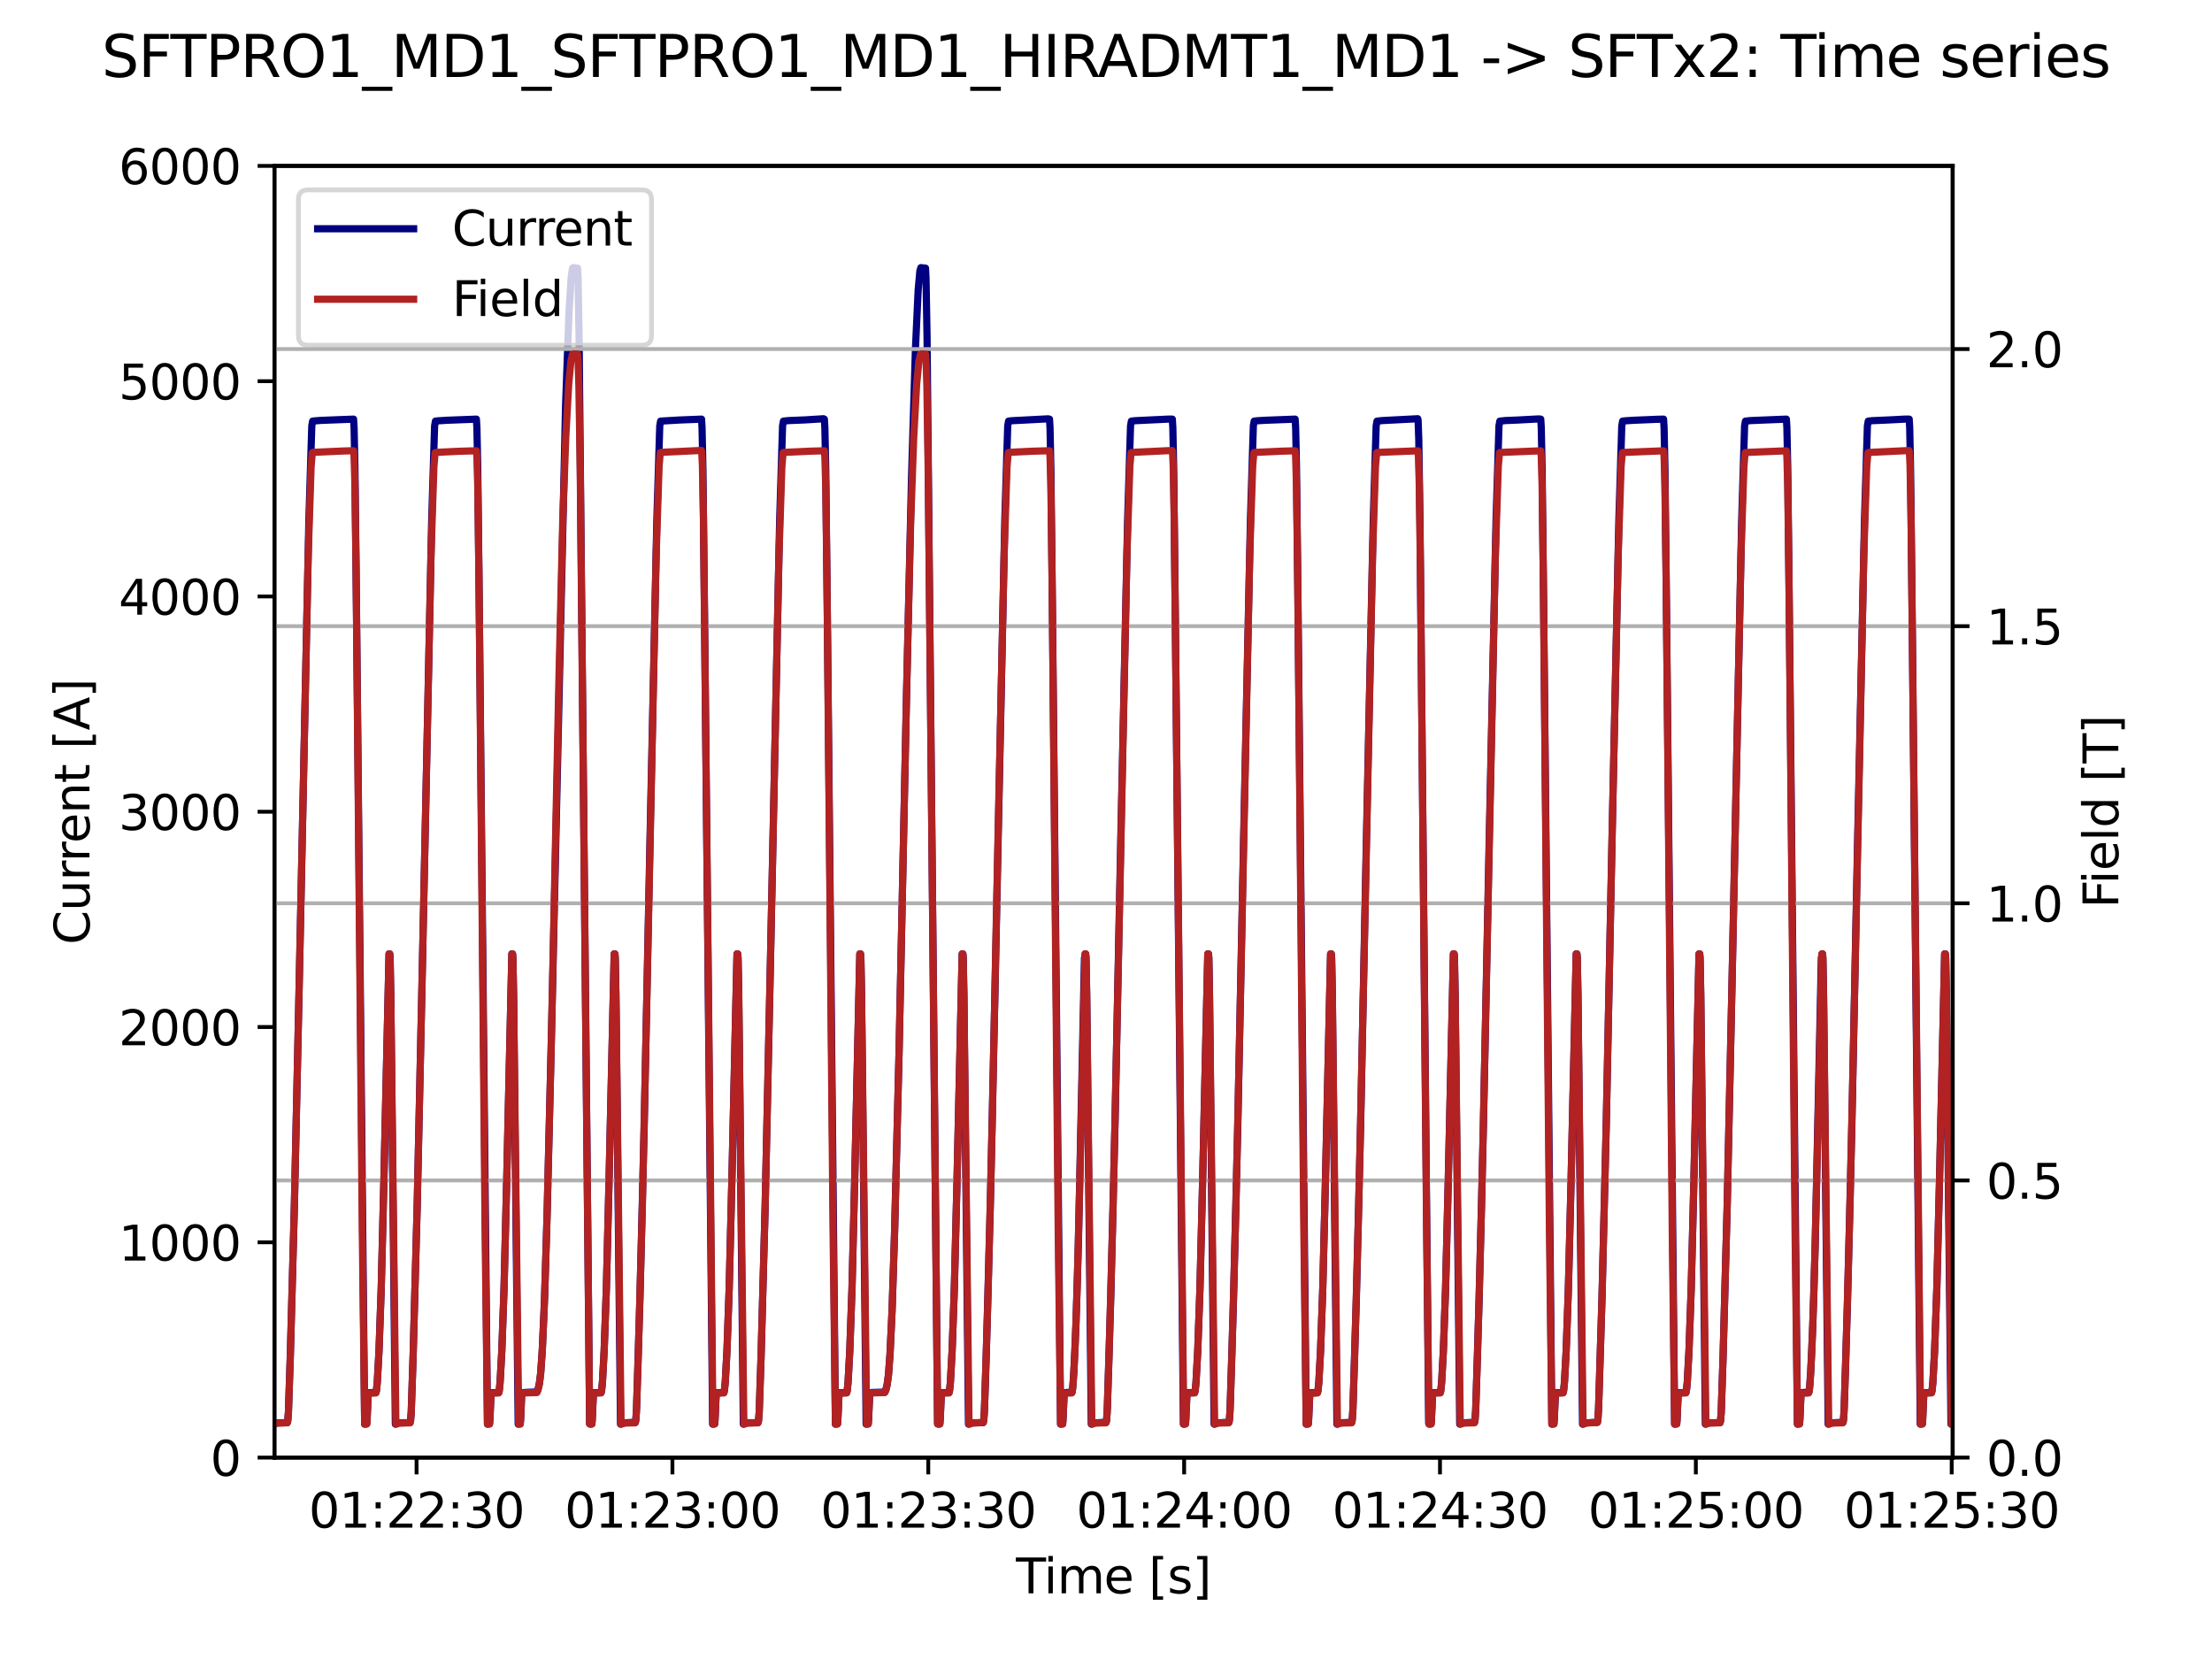 <?xml version="1.0" encoding="utf-8" standalone="no"?>
<!DOCTYPE svg PUBLIC "-//W3C//DTD SVG 1.1//EN"
  "http://www.w3.org/Graphics/SVG/1.1/DTD/svg11.dtd">
<svg xmlns:xlink="http://www.w3.org/1999/xlink" width="460.8pt" height="345.6pt" viewBox="0 0 460.8 345.6" xmlns="http://www.w3.org/2000/svg" version="1.1">
 <defs>
  <style type="text/css">*{stroke-linejoin: round; stroke-linecap: butt}</style>
 </defs>
 <g id="figure_1">
  <g id="patch_1">
   <path d="M 0 345.6 
L 460.8 345.6 
L 460.8 0 
L 0 0 
z
" style="fill: #ffffff"/>
  </g>
  <g id="axes_1">
   <g id="patch_2">
    <path d="M 57.17 303.64 
L 406.78 303.64 
L 406.78 34.56 
L 57.17 34.56 
z
" style="fill: #ffffff"/>
   </g>
   <g id="matplotlib.axis_1">
    <g id="xtick_1">
     <g id="line2d_1">
      <defs>
       <path id="me2b787b161" d="M 0 0 
L 0 3.5 
" style="stroke: #000000; stroke-width: 0.8"/>
      </defs>
      <g>
       <use xlink:href="#me2b787b161" x="86.778" y="303.64" style="stroke: #000000; stroke-width: 0.8"/>
      </g>
     </g>
     <g id="text_1">
      <!-- 01:22:30 -->
      <g transform="translate(64.322 318.238) scale(0.1 -0.1)">
       <defs>
        <path id="DejaVuSans-30" d="M 2034 4250 
Q 1547 4250 1301 3770 
Q 1056 3291 1056 2328 
Q 1056 1369 1301 889 
Q 1547 409 2034 409 
Q 2525 409 2770 889 
Q 3016 1369 3016 2328 
Q 3016 3291 2770 3770 
Q 2525 4250 2034 4250 
z
M 2034 4750 
Q 2819 4750 3233 4129 
Q 3647 3509 3647 2328 
Q 3647 1150 3233 529 
Q 2819 -91 2034 -91 
Q 1250 -91 836 529 
Q 422 1150 422 2328 
Q 422 3509 836 4129 
Q 1250 4750 2034 4750 
z
" transform="scale(0.016)"/>
        <path id="DejaVuSans-31" d="M 794 531 
L 1825 531 
L 1825 4091 
L 703 3866 
L 703 4441 
L 1819 4666 
L 2450 4666 
L 2450 531 
L 3481 531 
L 3481 0 
L 794 0 
L 794 531 
z
" transform="scale(0.016)"/>
        <path id="DejaVuSans-3a" d="M 750 794 
L 1409 794 
L 1409 0 
L 750 0 
L 750 794 
z
M 750 3309 
L 1409 3309 
L 1409 2516 
L 750 2516 
L 750 3309 
z
" transform="scale(0.016)"/>
        <path id="DejaVuSans-32" d="M 1228 531 
L 3431 531 
L 3431 0 
L 469 0 
L 469 531 
Q 828 903 1448 1529 
Q 2069 2156 2228 2338 
Q 2531 2678 2651 2914 
Q 2772 3150 2772 3378 
Q 2772 3750 2511 3984 
Q 2250 4219 1831 4219 
Q 1534 4219 1204 4116 
Q 875 4013 500 3803 
L 500 4441 
Q 881 4594 1212 4672 
Q 1544 4750 1819 4750 
Q 2544 4750 2975 4387 
Q 3406 4025 3406 3419 
Q 3406 3131 3298 2873 
Q 3191 2616 2906 2266 
Q 2828 2175 2409 1742 
Q 1991 1309 1228 531 
z
" transform="scale(0.016)"/>
        <path id="DejaVuSans-33" d="M 2597 2516 
Q 3050 2419 3304 2112 
Q 3559 1806 3559 1356 
Q 3559 666 3084 287 
Q 2609 -91 1734 -91 
Q 1441 -91 1130 -33 
Q 819 25 488 141 
L 488 750 
Q 750 597 1062 519 
Q 1375 441 1716 441 
Q 2309 441 2620 675 
Q 2931 909 2931 1356 
Q 2931 1769 2642 2001 
Q 2353 2234 1838 2234 
L 1294 2234 
L 1294 2753 
L 1863 2753 
Q 2328 2753 2575 2939 
Q 2822 3125 2822 3475 
Q 2822 3834 2567 4026 
Q 2313 4219 1838 4219 
Q 1578 4219 1281 4162 
Q 984 4106 628 3988 
L 628 4550 
Q 988 4650 1302 4700 
Q 1616 4750 1894 4750 
Q 2613 4750 3031 4423 
Q 3450 4097 3450 3541 
Q 3450 3153 3228 2886 
Q 3006 2619 2597 2516 
z
" transform="scale(0.016)"/>
       </defs>
       <use xlink:href="#DejaVuSans-30"/>
       <use xlink:href="#DejaVuSans-31" x="63.623"/>
       <use xlink:href="#DejaVuSans-3a" x="127.246"/>
       <use xlink:href="#DejaVuSans-32" x="160.938"/>
       <use xlink:href="#DejaVuSans-32" x="224.561"/>
       <use xlink:href="#DejaVuSans-3a" x="288.184"/>
       <use xlink:href="#DejaVuSans-33" x="321.875"/>
       <use xlink:href="#DejaVuSans-30" x="385.498"/>
      </g>
     </g>
    </g>
    <g id="xtick_2">
     <g id="line2d_2">
      <g>
       <use xlink:href="#me2b787b161" x="140.078" y="303.64" style="stroke: #000000; stroke-width: 0.8"/>
      </g>
     </g>
     <g id="text_2">
      <!-- 01:23:00 -->
      <g transform="translate(117.621 318.238) scale(0.1 -0.1)">
       <use xlink:href="#DejaVuSans-30"/>
       <use xlink:href="#DejaVuSans-31" x="63.623"/>
       <use xlink:href="#DejaVuSans-3a" x="127.246"/>
       <use xlink:href="#DejaVuSans-32" x="160.938"/>
       <use xlink:href="#DejaVuSans-33" x="224.561"/>
       <use xlink:href="#DejaVuSans-3a" x="288.184"/>
       <use xlink:href="#DejaVuSans-30" x="321.875"/>
       <use xlink:href="#DejaVuSans-30" x="385.498"/>
      </g>
     </g>
    </g>
    <g id="xtick_3">
     <g id="line2d_3">
      <g>
       <use xlink:href="#me2b787b161" x="193.377" y="303.64" style="stroke: #000000; stroke-width: 0.8"/>
      </g>
     </g>
     <g id="text_3">
      <!-- 01:23:30 -->
      <g transform="translate(170.921 318.238) scale(0.1 -0.1)">
       <use xlink:href="#DejaVuSans-30"/>
       <use xlink:href="#DejaVuSans-31" x="63.623"/>
       <use xlink:href="#DejaVuSans-3a" x="127.246"/>
       <use xlink:href="#DejaVuSans-32" x="160.938"/>
       <use xlink:href="#DejaVuSans-33" x="224.561"/>
       <use xlink:href="#DejaVuSans-3a" x="288.184"/>
       <use xlink:href="#DejaVuSans-33" x="321.875"/>
       <use xlink:href="#DejaVuSans-30" x="385.498"/>
      </g>
     </g>
    </g>
    <g id="xtick_4">
     <g id="line2d_4">
      <g>
       <use xlink:href="#me2b787b161" x="246.677" y="303.64" style="stroke: #000000; stroke-width: 0.8"/>
      </g>
     </g>
     <g id="text_4">
      <!-- 01:24:00 -->
      <g transform="translate(224.221 318.238) scale(0.1 -0.1)">
       <defs>
        <path id="DejaVuSans-34" d="M 2419 4116 
L 825 1625 
L 2419 1625 
L 2419 4116 
z
M 2253 4666 
L 3047 4666 
L 3047 1625 
L 3713 1625 
L 3713 1100 
L 3047 1100 
L 3047 0 
L 2419 0 
L 2419 1100 
L 313 1100 
L 313 1709 
L 2253 4666 
z
" transform="scale(0.016)"/>
       </defs>
       <use xlink:href="#DejaVuSans-30"/>
       <use xlink:href="#DejaVuSans-31" x="63.623"/>
       <use xlink:href="#DejaVuSans-3a" x="127.246"/>
       <use xlink:href="#DejaVuSans-32" x="160.938"/>
       <use xlink:href="#DejaVuSans-34" x="224.561"/>
       <use xlink:href="#DejaVuSans-3a" x="288.184"/>
       <use xlink:href="#DejaVuSans-30" x="321.875"/>
       <use xlink:href="#DejaVuSans-30" x="385.498"/>
      </g>
     </g>
    </g>
    <g id="xtick_5">
     <g id="line2d_5">
      <g>
       <use xlink:href="#me2b787b161" x="299.976" y="303.64" style="stroke: #000000; stroke-width: 0.8"/>
      </g>
     </g>
     <g id="text_5">
      <!-- 01:24:30 -->
      <g transform="translate(277.52 318.238) scale(0.1 -0.1)">
       <use xlink:href="#DejaVuSans-30"/>
       <use xlink:href="#DejaVuSans-31" x="63.623"/>
       <use xlink:href="#DejaVuSans-3a" x="127.246"/>
       <use xlink:href="#DejaVuSans-32" x="160.938"/>
       <use xlink:href="#DejaVuSans-34" x="224.561"/>
       <use xlink:href="#DejaVuSans-3a" x="288.184"/>
       <use xlink:href="#DejaVuSans-33" x="321.875"/>
       <use xlink:href="#DejaVuSans-30" x="385.498"/>
      </g>
     </g>
    </g>
    <g id="xtick_6">
     <g id="line2d_6">
      <g>
       <use xlink:href="#me2b787b161" x="353.276" y="303.64" style="stroke: #000000; stroke-width: 0.8"/>
      </g>
     </g>
     <g id="text_6">
      <!-- 01:25:00 -->
      <g transform="translate(330.82 318.238) scale(0.1 -0.1)">
       <defs>
        <path id="DejaVuSans-35" d="M 691 4666 
L 3169 4666 
L 3169 4134 
L 1269 4134 
L 1269 2991 
Q 1406 3038 1543 3061 
Q 1681 3084 1819 3084 
Q 2600 3084 3056 2656 
Q 3513 2228 3513 1497 
Q 3513 744 3044 326 
Q 2575 -91 1722 -91 
Q 1428 -91 1123 -41 
Q 819 9 494 109 
L 494 744 
Q 775 591 1075 516 
Q 1375 441 1709 441 
Q 2250 441 2565 725 
Q 2881 1009 2881 1497 
Q 2881 1984 2565 2268 
Q 2250 2553 1709 2553 
Q 1456 2553 1204 2497 
Q 953 2441 691 2322 
L 691 4666 
z
" transform="scale(0.016)"/>
       </defs>
       <use xlink:href="#DejaVuSans-30"/>
       <use xlink:href="#DejaVuSans-31" x="63.623"/>
       <use xlink:href="#DejaVuSans-3a" x="127.246"/>
       <use xlink:href="#DejaVuSans-32" x="160.938"/>
       <use xlink:href="#DejaVuSans-35" x="224.561"/>
       <use xlink:href="#DejaVuSans-3a" x="288.184"/>
       <use xlink:href="#DejaVuSans-30" x="321.875"/>
       <use xlink:href="#DejaVuSans-30" x="385.498"/>
      </g>
     </g>
    </g>
    <g id="xtick_7">
     <g id="line2d_7">
      <g>
       <use xlink:href="#me2b787b161" x="406.576" y="303.64" style="stroke: #000000; stroke-width: 0.8"/>
      </g>
     </g>
     <g id="text_7">
      <!-- 01:25:30 -->
      <g transform="translate(384.119 318.238) scale(0.1 -0.1)">
       <use xlink:href="#DejaVuSans-30"/>
       <use xlink:href="#DejaVuSans-31" x="63.623"/>
       <use xlink:href="#DejaVuSans-3a" x="127.246"/>
       <use xlink:href="#DejaVuSans-32" x="160.938"/>
       <use xlink:href="#DejaVuSans-35" x="224.561"/>
       <use xlink:href="#DejaVuSans-3a" x="288.184"/>
       <use xlink:href="#DejaVuSans-33" x="321.875"/>
       <use xlink:href="#DejaVuSans-30" x="385.498"/>
      </g>
     </g>
    </g>
    <g id="text_8">
     <!-- Time [s] -->
     <g transform="translate(211.646 331.917) scale(0.1 -0.1)">
      <defs>
       <path id="DejaVuSans-54" d="M -19 4666 
L 3928 4666 
L 3928 4134 
L 2272 4134 
L 2272 0 
L 1638 0 
L 1638 4134 
L -19 4134 
L -19 4666 
z
" transform="scale(0.016)"/>
       <path id="DejaVuSans-69" d="M 603 3500 
L 1178 3500 
L 1178 0 
L 603 0 
L 603 3500 
z
M 603 4863 
L 1178 4863 
L 1178 4134 
L 603 4134 
L 603 4863 
z
" transform="scale(0.016)"/>
       <path id="DejaVuSans-6d" d="M 3328 2828 
Q 3544 3216 3844 3400 
Q 4144 3584 4550 3584 
Q 5097 3584 5394 3201 
Q 5691 2819 5691 2113 
L 5691 0 
L 5113 0 
L 5113 2094 
Q 5113 2597 4934 2840 
Q 4756 3084 4391 3084 
Q 3944 3084 3684 2787 
Q 3425 2491 3425 1978 
L 3425 0 
L 2847 0 
L 2847 2094 
Q 2847 2600 2669 2842 
Q 2491 3084 2119 3084 
Q 1678 3084 1418 2786 
Q 1159 2488 1159 1978 
L 1159 0 
L 581 0 
L 581 3500 
L 1159 3500 
L 1159 2956 
Q 1356 3278 1631 3431 
Q 1906 3584 2284 3584 
Q 2666 3584 2933 3390 
Q 3200 3197 3328 2828 
z
" transform="scale(0.016)"/>
       <path id="DejaVuSans-65" d="M 3597 1894 
L 3597 1613 
L 953 1613 
Q 991 1019 1311 708 
Q 1631 397 2203 397 
Q 2534 397 2845 478 
Q 3156 559 3463 722 
L 3463 178 
Q 3153 47 2828 -22 
Q 2503 -91 2169 -91 
Q 1331 -91 842 396 
Q 353 884 353 1716 
Q 353 2575 817 3079 
Q 1281 3584 2069 3584 
Q 2775 3584 3186 3129 
Q 3597 2675 3597 1894 
z
M 3022 2063 
Q 3016 2534 2758 2815 
Q 2500 3097 2075 3097 
Q 1594 3097 1305 2825 
Q 1016 2553 972 2059 
L 3022 2063 
z
" transform="scale(0.016)"/>
       <path id="DejaVuSans-20" transform="scale(0.016)"/>
       <path id="DejaVuSans-5b" d="M 550 4863 
L 1875 4863 
L 1875 4416 
L 1125 4416 
L 1125 -397 
L 1875 -397 
L 1875 -844 
L 550 -844 
L 550 4863 
z
" transform="scale(0.016)"/>
       <path id="DejaVuSans-73" d="M 2834 3397 
L 2834 2853 
Q 2591 2978 2328 3040 
Q 2066 3103 1784 3103 
Q 1356 3103 1142 2972 
Q 928 2841 928 2578 
Q 928 2378 1081 2264 
Q 1234 2150 1697 2047 
L 1894 2003 
Q 2506 1872 2764 1633 
Q 3022 1394 3022 966 
Q 3022 478 2636 193 
Q 2250 -91 1575 -91 
Q 1294 -91 989 -36 
Q 684 19 347 128 
L 347 722 
Q 666 556 975 473 
Q 1284 391 1588 391 
Q 1994 391 2212 530 
Q 2431 669 2431 922 
Q 2431 1156 2273 1281 
Q 2116 1406 1581 1522 
L 1381 1569 
Q 847 1681 609 1914 
Q 372 2147 372 2553 
Q 372 3047 722 3315 
Q 1072 3584 1716 3584 
Q 2034 3584 2315 3537 
Q 2597 3491 2834 3397 
z
" transform="scale(0.016)"/>
       <path id="DejaVuSans-5d" d="M 1947 4863 
L 1947 -844 
L 622 -844 
L 622 -397 
L 1369 -397 
L 1369 4416 
L 622 4416 
L 622 4863 
L 1947 4863 
z
" transform="scale(0.016)"/>
      </defs>
      <use xlink:href="#DejaVuSans-54"/>
      <use xlink:href="#DejaVuSans-69" x="57.959"/>
      <use xlink:href="#DejaVuSans-6d" x="85.742"/>
      <use xlink:href="#DejaVuSans-65" x="183.154"/>
      <use xlink:href="#DejaVuSans-20" x="244.678"/>
      <use xlink:href="#DejaVuSans-5b" x="276.465"/>
      <use xlink:href="#DejaVuSans-73" x="315.479"/>
      <use xlink:href="#DejaVuSans-5d" x="367.578"/>
     </g>
    </g>
   </g>
   <g id="matplotlib.axis_2">
    <g id="ytick_1">
     <g id="line2d_8">
      <defs>
       <path id="me763f9afa4" d="M 0 0 
L -3.5 0 
" style="stroke: #000000; stroke-width: 0.8"/>
      </defs>
      <g>
       <use xlink:href="#me763f9afa4" x="57.17" y="303.64" style="stroke: #000000; stroke-width: 0.8"/>
      </g>
     </g>
     <g id="text_9">
      <!-- 0 -->
      <g transform="translate(43.807 307.439) scale(0.1 -0.1)">
       <use xlink:href="#DejaVuSans-30"/>
      </g>
     </g>
    </g>
    <g id="ytick_2">
     <g id="line2d_9">
      <g>
       <use xlink:href="#me763f9afa4" x="57.17" y="258.793" style="stroke: #000000; stroke-width: 0.8"/>
      </g>
     </g>
     <g id="text_10">
      <!-- 1000 -->
      <g transform="translate(24.72 262.593) scale(0.1 -0.1)">
       <use xlink:href="#DejaVuSans-31"/>
       <use xlink:href="#DejaVuSans-30" x="63.623"/>
       <use xlink:href="#DejaVuSans-30" x="127.246"/>
       <use xlink:href="#DejaVuSans-30" x="190.869"/>
      </g>
     </g>
    </g>
    <g id="ytick_3">
     <g id="line2d_10">
      <g>
       <use xlink:href="#me763f9afa4" x="57.17" y="213.947" style="stroke: #000000; stroke-width: 0.8"/>
      </g>
     </g>
     <g id="text_11">
      <!-- 2000 -->
      <g transform="translate(24.72 217.746) scale(0.1 -0.1)">
       <use xlink:href="#DejaVuSans-32"/>
       <use xlink:href="#DejaVuSans-30" x="63.623"/>
       <use xlink:href="#DejaVuSans-30" x="127.246"/>
       <use xlink:href="#DejaVuSans-30" x="190.869"/>
      </g>
     </g>
    </g>
    <g id="ytick_4">
     <g id="line2d_11">
      <g>
       <use xlink:href="#me763f9afa4" x="57.17" y="169.1" style="stroke: #000000; stroke-width: 0.8"/>
      </g>
     </g>
     <g id="text_12">
      <!-- 3000 -->
      <g transform="translate(24.72 172.899) scale(0.1 -0.1)">
       <use xlink:href="#DejaVuSans-33"/>
       <use xlink:href="#DejaVuSans-30" x="63.623"/>
       <use xlink:href="#DejaVuSans-30" x="127.246"/>
       <use xlink:href="#DejaVuSans-30" x="190.869"/>
      </g>
     </g>
    </g>
    <g id="ytick_5">
     <g id="line2d_12">
      <g>
       <use xlink:href="#me763f9afa4" x="57.17" y="124.253" style="stroke: #000000; stroke-width: 0.8"/>
      </g>
     </g>
     <g id="text_13">
      <!-- 4000 -->
      <g transform="translate(24.72 128.053) scale(0.1 -0.1)">
       <use xlink:href="#DejaVuSans-34"/>
       <use xlink:href="#DejaVuSans-30" x="63.623"/>
       <use xlink:href="#DejaVuSans-30" x="127.246"/>
       <use xlink:href="#DejaVuSans-30" x="190.869"/>
      </g>
     </g>
    </g>
    <g id="ytick_6">
     <g id="line2d_13">
      <g>
       <use xlink:href="#me763f9afa4" x="57.17" y="79.407" style="stroke: #000000; stroke-width: 0.8"/>
      </g>
     </g>
     <g id="text_14">
      <!-- 5000 -->
      <g transform="translate(24.72 83.206) scale(0.1 -0.1)">
       <use xlink:href="#DejaVuSans-35"/>
       <use xlink:href="#DejaVuSans-30" x="63.623"/>
       <use xlink:href="#DejaVuSans-30" x="127.246"/>
       <use xlink:href="#DejaVuSans-30" x="190.869"/>
      </g>
     </g>
    </g>
    <g id="ytick_7">
     <g id="line2d_14">
      <g>
       <use xlink:href="#me763f9afa4" x="57.17" y="34.56" style="stroke: #000000; stroke-width: 0.8"/>
      </g>
     </g>
     <g id="text_15">
      <!-- 6000 -->
      <g transform="translate(24.72 38.359) scale(0.1 -0.1)">
       <defs>
        <path id="DejaVuSans-36" d="M 2113 2584 
Q 1688 2584 1439 2293 
Q 1191 2003 1191 1497 
Q 1191 994 1439 701 
Q 1688 409 2113 409 
Q 2538 409 2786 701 
Q 3034 994 3034 1497 
Q 3034 2003 2786 2293 
Q 2538 2584 2113 2584 
z
M 3366 4563 
L 3366 3988 
Q 3128 4100 2886 4159 
Q 2644 4219 2406 4219 
Q 1781 4219 1451 3797 
Q 1122 3375 1075 2522 
Q 1259 2794 1537 2939 
Q 1816 3084 2150 3084 
Q 2853 3084 3261 2657 
Q 3669 2231 3669 1497 
Q 3669 778 3244 343 
Q 2819 -91 2113 -91 
Q 1303 -91 875 529 
Q 447 1150 447 2328 
Q 447 3434 972 4092 
Q 1497 4750 2381 4750 
Q 2619 4750 2861 4703 
Q 3103 4656 3366 4563 
z
" transform="scale(0.016)"/>
       </defs>
       <use xlink:href="#DejaVuSans-36"/>
       <use xlink:href="#DejaVuSans-30" x="63.623"/>
       <use xlink:href="#DejaVuSans-30" x="127.246"/>
       <use xlink:href="#DejaVuSans-30" x="190.869"/>
      </g>
     </g>
    </g>
    <g id="text_16">
     <!-- Current [A] -->
     <g transform="translate(18.64 196.787) rotate(-90) scale(0.1 -0.1)">
      <defs>
       <path id="DejaVuSans-43" d="M 4122 4306 
L 4122 3641 
Q 3803 3938 3442 4084 
Q 3081 4231 2675 4231 
Q 1875 4231 1450 3742 
Q 1025 3253 1025 2328 
Q 1025 1406 1450 917 
Q 1875 428 2675 428 
Q 3081 428 3442 575 
Q 3803 722 4122 1019 
L 4122 359 
Q 3791 134 3420 21 
Q 3050 -91 2638 -91 
Q 1578 -91 968 557 
Q 359 1206 359 2328 
Q 359 3453 968 4101 
Q 1578 4750 2638 4750 
Q 3056 4750 3426 4639 
Q 3797 4528 4122 4306 
z
" transform="scale(0.016)"/>
       <path id="DejaVuSans-75" d="M 544 1381 
L 544 3500 
L 1119 3500 
L 1119 1403 
Q 1119 906 1312 657 
Q 1506 409 1894 409 
Q 2359 409 2629 706 
Q 2900 1003 2900 1516 
L 2900 3500 
L 3475 3500 
L 3475 0 
L 2900 0 
L 2900 538 
Q 2691 219 2414 64 
Q 2138 -91 1772 -91 
Q 1169 -91 856 284 
Q 544 659 544 1381 
z
M 1991 3584 
L 1991 3584 
z
" transform="scale(0.016)"/>
       <path id="DejaVuSans-72" d="M 2631 2963 
Q 2534 3019 2420 3045 
Q 2306 3072 2169 3072 
Q 1681 3072 1420 2755 
Q 1159 2438 1159 1844 
L 1159 0 
L 581 0 
L 581 3500 
L 1159 3500 
L 1159 2956 
Q 1341 3275 1631 3429 
Q 1922 3584 2338 3584 
Q 2397 3584 2469 3576 
Q 2541 3569 2628 3553 
L 2631 2963 
z
" transform="scale(0.016)"/>
       <path id="DejaVuSans-6e" d="M 3513 2113 
L 3513 0 
L 2938 0 
L 2938 2094 
Q 2938 2591 2744 2837 
Q 2550 3084 2163 3084 
Q 1697 3084 1428 2787 
Q 1159 2491 1159 1978 
L 1159 0 
L 581 0 
L 581 3500 
L 1159 3500 
L 1159 2956 
Q 1366 3272 1645 3428 
Q 1925 3584 2291 3584 
Q 2894 3584 3203 3211 
Q 3513 2838 3513 2113 
z
" transform="scale(0.016)"/>
       <path id="DejaVuSans-74" d="M 1172 4494 
L 1172 3500 
L 2356 3500 
L 2356 3053 
L 1172 3053 
L 1172 1153 
Q 1172 725 1289 603 
Q 1406 481 1766 481 
L 2356 481 
L 2356 0 
L 1766 0 
Q 1100 0 847 248 
Q 594 497 594 1153 
L 594 3053 
L 172 3053 
L 172 3500 
L 594 3500 
L 594 4494 
L 1172 4494 
z
" transform="scale(0.016)"/>
       <path id="DejaVuSans-41" d="M 2188 4044 
L 1331 1722 
L 3047 1722 
L 2188 4044 
z
M 1831 4666 
L 2547 4666 
L 4325 0 
L 3669 0 
L 3244 1197 
L 1141 1197 
L 716 0 
L 50 0 
L 1831 4666 
z
" transform="scale(0.016)"/>
      </defs>
      <use xlink:href="#DejaVuSans-43"/>
      <use xlink:href="#DejaVuSans-75" x="69.824"/>
      <use xlink:href="#DejaVuSans-72" x="133.203"/>
      <use xlink:href="#DejaVuSans-72" x="172.566"/>
      <use xlink:href="#DejaVuSans-65" x="211.43"/>
      <use xlink:href="#DejaVuSans-6e" x="272.953"/>
      <use xlink:href="#DejaVuSans-74" x="336.332"/>
      <use xlink:href="#DejaVuSans-20" x="375.541"/>
      <use xlink:href="#DejaVuSans-5b" x="407.328"/>
      <use xlink:href="#DejaVuSans-41" x="446.342"/>
      <use xlink:href="#DejaVuSans-5d" x="514.75"/>
     </g>
    </g>
   </g>
   <g id="line2d_15">
    <path d="M 57.17 296.655 
L 57.703 296.42 
L 59.835 296.362 
L 59.942 295.979 
L 60.084 294.19 
L 60.475 282.488 
L 61.327 251.107 
L 62.287 206.955 
L 64.348 108.27 
L 64.952 88.724 
L 65.129 87.723 
L 65.698 87.666 
L 66.906 87.573 
L 73.657 87.312 
L 73.764 89.093 
L 73.942 97.623 
L 74.261 126.696 
L 75.967 296.669 
L 76.038 296.663 
L 76.393 296.621 
L 76.464 295.764 
L 76.713 290.132 
L 78.312 290.09 
L 78.419 289.657 
L 78.596 287.889 
L 78.952 281.373 
L 79.414 268.421 
L 79.982 245.538 
L 81.048 198.711 
L 81.19 198.731 
L 81.261 199.593 
L 81.404 207.225 
L 82.363 296.666 
L 82.47 296.66 
L 82.825 296.544 
L 83.003 296.42 
L 85.419 296.362 
L 85.525 295.98 
L 85.668 294.189 
L 86.058 282.489 
L 86.911 251.107 
L 87.871 206.954 
L 89.932 108.271 
L 90.536 88.724 
L 90.713 87.723 
L 91.317 87.661 
L 93.129 87.548 
L 99.241 87.313 
L 99.348 89.091 
L 99.525 97.623 
L 99.845 126.697 
L 101.551 296.669 
L 101.622 296.663 
L 101.977 296.623 
L 102.048 295.757 
L 102.297 290.136 
L 103.185 290.132 
L 103.896 290.089 
L 104.003 289.658 
L 104.18 287.888 
L 104.536 281.373 
L 104.998 268.421 
L 105.566 245.538 
L 106.632 198.712 
L 106.774 198.732 
L 106.845 199.589 
L 106.987 207.229 
L 107.947 296.668 
L 108.053 296.662 
L 108.373 296.622 
L 108.444 295.769 
L 108.693 290.132 
L 109.404 290.083 
L 111.855 289.966 
L 112.069 289.48 
L 112.388 288.041 
L 112.637 285.976 
L 112.992 280.793 
L 113.454 270.131 
L 114.023 251.157 
L 114.982 211.127 
L 117.825 84.393 
L 118.536 64.974 
L 118.998 57.624 
L 119.282 55.833 
L 119.459 55.757 
L 120.312 55.86 
L 120.419 57.916 
L 120.632 70.128 
L 121.023 110.733 
L 122.835 296.609 
L 122.977 296.659 
L 123.297 296.622 
L 123.368 295.763 
L 123.617 290.139 
L 124.043 290.133 
L 125.216 290.09 
L 125.322 289.658 
L 125.5 287.889 
L 125.855 281.373 
L 126.317 268.422 
L 126.886 245.539 
L 127.952 198.712 
L 128.094 198.729 
L 128.165 199.593 
L 128.307 207.223 
L 129.267 296.666 
L 129.373 296.661 
L 129.729 296.544 
L 129.906 296.42 
L 132.358 296.282 
L 132.465 295.711 
L 132.607 293.353 
L 133.317 270.313 
L 134.206 234.248 
L 135.414 174.619 
L 136.835 108.271 
L 137.439 88.728 
L 137.617 87.727 
L 141.49 87.497 
L 146.145 87.313 
L 146.251 89.093 
L 146.429 97.623 
L 146.749 126.697 
L 148.454 296.669 
L 148.526 296.663 
L 148.881 296.62 
L 148.952 295.759 
L 149.201 290.136 
L 149.911 290.132 
L 150.8 290.09 
L 150.906 289.658 
L 151.084 287.888 
L 151.439 281.373 
L 151.901 268.421 
L 152.47 245.539 
L 153.536 198.711 
L 153.678 198.73 
L 153.749 199.594 
L 153.891 207.227 
L 154.85 296.667 
L 154.957 296.661 
L 155.312 296.545 
L 155.49 296.42 
L 157.906 296.362 
L 158.013 295.98 
L 158.155 294.191 
L 158.546 282.488 
L 159.399 251.106 
L 160.358 206.954 
L 162.419 108.271 
L 163.023 88.728 
L 163.201 87.726 
L 164.267 87.615 
L 167.642 87.476 
L 171.551 87.233 
L 171.729 87.313 
L 171.835 89.092 
L 172.013 97.622 
L 172.333 126.697 
L 174.038 296.669 
L 174.109 296.663 
L 174.465 296.62 
L 174.536 295.765 
L 174.785 290.134 
L 175.993 290.133 
L 176.383 290.09 
L 176.49 289.658 
L 176.668 287.889 
L 177.023 281.373 
L 177.485 268.421 
L 178.054 245.538 
L 179.12 198.712 
L 179.262 198.731 
L 179.333 199.593 
L 179.475 207.231 
L 180.434 296.667 
L 180.541 296.661 
L 180.861 296.621 
L 180.932 295.768 
L 181.18 290.134 
L 181.785 290.084 
L 184.307 290.01 
L 184.521 289.587 
L 184.805 288.434 
L 185.089 286.349 
L 185.409 282.039 
L 185.835 272.985 
L 186.368 256.371 
L 187.292 219.175 
L 188.82 145.977 
L 189.886 99.456 
L 190.703 72.706 
L 191.272 60.39 
L 191.627 56.442 
L 191.84 55.757 
L 192.8 55.859 
L 192.906 57.917 
L 193.12 70.127 
L 193.51 110.732 
L 195.323 296.609 
L 195.465 296.661 
L 195.785 296.622 
L 195.856 295.763 
L 196.104 290.139 
L 196.637 290.132 
L 197.703 290.089 
L 197.81 289.658 
L 197.988 287.889 
L 198.343 281.373 
L 198.805 268.422 
L 199.373 245.538 
L 200.439 198.712 
L 200.582 198.731 
L 200.653 199.589 
L 200.795 207.227 
L 201.754 296.666 
L 201.861 296.661 
L 202.216 296.544 
L 202.394 296.42 
L 204.81 296.361 
L 204.917 295.979 
L 205.059 294.191 
L 205.45 282.488 
L 206.302 251.106 
L 207.262 206.954 
L 209.323 108.27 
L 209.927 88.724 
L 210.104 87.724 
L 210.886 87.638 
L 212.911 87.533 
L 218.348 87.249 
L 218.632 87.314 
L 218.739 89.093 
L 218.917 97.623 
L 219.236 126.696 
L 220.942 296.667 
L 221.013 296.664 
L 221.368 296.622 
L 221.439 295.758 
L 221.688 290.135 
L 223.323 289.999 
L 223.465 289.108 
L 223.714 285.645 
L 224.14 276.024 
L 224.637 259.353 
L 225.241 231.223 
L 225.917 199.563 
L 226.094 198.704 
L 226.165 198.73 
L 226.236 199.593 
L 226.379 207.227 
L 227.338 296.666 
L 227.445 296.66 
L 227.8 296.543 
L 227.978 296.42 
L 230.429 296.283 
L 230.536 295.711 
L 230.678 293.353 
L 231.389 270.313 
L 232.277 234.247 
L 233.485 174.62 
L 234.906 108.271 
L 235.511 88.725 
L 235.688 87.724 
L 236.47 87.639 
L 239.028 87.514 
L 243.47 87.302 
L 244.216 87.314 
L 244.323 89.092 
L 244.5 97.624 
L 244.82 126.695 
L 246.526 296.665 
L 246.597 296.663 
L 246.952 296.623 
L 247.023 295.766 
L 247.272 290.139 
L 247.769 290.133 
L 248.871 290.089 
L 248.978 289.657 
L 249.155 287.887 
L 249.511 281.374 
L 249.973 268.421 
L 250.541 245.538 
L 251.607 198.712 
L 251.749 198.731 
L 251.82 199.592 
L 251.962 207.232 
L 252.922 296.666 
L 253.028 296.661 
L 253.384 296.544 
L 253.561 296.42 
L 256.013 296.282 
L 256.12 295.711 
L 256.262 293.354 
L 256.973 270.313 
L 257.861 234.247 
L 259.069 174.619 
L 260.49 108.27 
L 261.094 88.727 
L 261.272 87.724 
L 261.983 87.647 
L 263.546 87.553 
L 269.8 87.312 
L 269.907 89.092 
L 270.084 97.622 
L 270.404 126.695 
L 272.11 296.668 
L 272.181 296.663 
L 272.536 296.622 
L 272.607 295.77 
L 272.856 290.134 
L 274.135 290.132 
L 274.455 290.089 
L 274.561 289.657 
L 274.739 287.889 
L 275.094 281.373 
L 275.556 268.421 
L 276.125 245.538 
L 277.191 198.711 
L 277.333 198.731 
L 277.404 199.59 
L 277.546 207.23 
L 278.506 296.667 
L 278.612 296.661 
L 278.968 296.544 
L 279.145 296.42 
L 281.597 296.282 
L 281.704 295.711 
L 281.846 293.354 
L 282.556 270.313 
L 283.445 234.247 
L 284.653 174.619 
L 286.074 108.27 
L 286.678 88.726 
L 286.856 87.726 
L 287.957 87.612 
L 295.348 87.228 
L 295.419 87.614 
L 295.561 91.713 
L 295.81 108.82 
L 296.77 209.437 
L 297.622 296.486 
L 297.765 296.662 
L 298.12 296.621 
L 298.191 295.761 
L 298.44 290.139 
L 298.866 290.132 
L 300.039 290.089 
L 300.145 289.658 
L 300.323 287.889 
L 300.678 281.373 
L 301.14 268.422 
L 301.709 245.538 
L 302.775 198.71 
L 302.917 198.731 
L 302.988 199.593 
L 303.13 207.224 
L 304.089 296.666 
L 304.196 296.66 
L 304.551 296.544 
L 304.729 296.42 
L 307.181 296.282 
L 307.287 295.711 
L 307.43 293.353 
L 308.14 270.313 
L 309.028 234.247 
L 310.237 174.619 
L 311.658 108.27 
L 312.262 88.726 
L 312.44 87.726 
L 313.648 87.605 
L 316.171 87.501 
L 320.541 87.267 
L 320.968 87.312 
L 321.074 89.091 
L 321.252 97.62 
L 321.572 126.696 
L 323.277 296.668 
L 323.348 296.663 
L 323.704 296.621 
L 323.775 295.767 
L 324.023 290.135 
L 325.125 290.132 
L 325.622 290.089 
L 325.729 289.658 
L 325.907 287.888 
L 326.262 281.373 
L 326.724 268.422 
L 327.292 245.538 
L 328.358 198.71 
L 328.501 198.731 
L 328.572 199.592 
L 328.714 207.224 
L 329.673 296.664 
L 329.78 296.66 
L 330.135 296.544 
L 330.313 296.42 
L 332.765 296.283 
L 332.871 295.712 
L 333.013 293.353 
L 333.724 270.313 
L 334.612 234.247 
L 335.82 174.619 
L 337.242 108.27 
L 337.846 88.725 
L 338.023 87.723 
L 338.663 87.656 
L 340.227 87.555 
L 345.237 87.345 
L 346.551 87.313 
L 346.658 89.092 
L 346.836 97.623 
L 347.155 126.695 
L 348.861 296.667 
L 348.932 296.663 
L 349.287 296.621 
L 349.359 295.765 
L 349.607 290.137 
L 350.14 290.132 
L 351.206 290.089 
L 351.313 289.657 
L 351.491 287.889 
L 351.846 281.373 
L 352.308 268.422 
L 352.876 245.537 
L 353.942 198.712 
L 354.084 198.731 
L 354.156 199.59 
L 354.298 207.225 
L 355.257 296.666 
L 355.364 296.659 
L 355.719 296.543 
L 355.897 296.419 
L 358.313 296.361 
L 358.419 295.98 
L 358.562 294.188 
L 358.952 282.489 
L 359.805 251.107 
L 360.765 206.954 
L 362.826 108.272 
L 363.43 88.725 
L 363.607 87.725 
L 364.638 87.617 
L 367.942 87.48 
L 372.135 87.312 
L 372.242 89.092 
L 372.42 97.623 
L 372.739 126.696 
L 374.445 296.668 
L 374.516 296.662 
L 374.871 296.62 
L 374.942 295.766 
L 375.191 290.133 
L 376.826 289.999 
L 376.968 289.108 
L 377.216 285.645 
L 377.643 276.024 
L 378.14 259.352 
L 378.744 231.224 
L 379.42 199.563 
L 379.597 198.703 
L 379.668 198.731 
L 379.739 199.592 
L 379.881 207.224 
L 380.841 296.665 
L 380.947 296.66 
L 381.303 296.544 
L 381.48 296.42 
L 383.932 296.283 
L 384.039 295.712 
L 384.181 293.352 
L 384.892 270.312 
L 385.78 234.248 
L 386.988 174.619 
L 388.409 108.271 
L 389.013 88.726 
L 389.191 87.726 
L 390.008 87.635 
L 393.562 87.478 
L 396.973 87.301 
L 397.719 87.313 
L 397.826 89.092 
L 398.003 97.622 
L 398.323 126.696 
L 400.029 296.666 
L 400.1 296.663 
L 400.455 296.622 
L 400.526 295.761 
L 400.775 290.139 
L 401.272 290.133 
L 402.374 290.089 
L 402.48 289.658 
L 402.658 287.888 
L 403.013 281.373 
L 403.475 268.421 
L 404.044 245.538 
L 405.11 198.712 
L 405.252 198.73 
L 405.323 199.595 
L 405.465 207.23 
L 406.425 296.666 
L 406.531 296.66 
L 406.78 296.655 
L 406.78 296.655 
" clip-path="url(#pb0d7bd3eca)" style="fill: none; stroke: #000080; stroke-width: 1.5; stroke-linecap: square"/>
   </g>
   <g id="patch_3">
    <path d="M 57.17 303.64 
L 57.17 34.56 
" style="fill: none; stroke: #000000; stroke-width: 0.8; stroke-linejoin: miter; stroke-linecap: square"/>
   </g>
   <g id="patch_4">
    <path d="M 406.78 303.64 
L 406.78 34.56 
" style="fill: none; stroke: #000000; stroke-width: 0.8; stroke-linejoin: miter; stroke-linecap: square"/>
   </g>
   <g id="patch_5">
    <path d="M 57.17 303.64 
L 406.78 303.64 
" style="fill: none; stroke: #000000; stroke-width: 0.8; stroke-linejoin: miter; stroke-linecap: square"/>
   </g>
   <g id="patch_6">
    <path d="M 57.17 34.56 
L 406.78 34.56 
" style="fill: none; stroke: #000000; stroke-width: 0.8; stroke-linejoin: miter; stroke-linecap: square"/>
   </g>
   <g id="legend_1">
    <g id="patch_7">
     <path d="M 64.17 71.916 
L 133.723 71.916 
Q 135.723 71.916 135.723 69.916 
L 135.723 41.56 
Q 135.723 39.56 133.723 39.56 
L 64.17 39.56 
Q 62.17 39.56 62.17 41.56 
L 62.17 69.916 
Q 62.17 71.916 64.17 71.916 
z
" style="fill: #ffffff; opacity: 0.8; stroke: #cccccc; stroke-linejoin: miter"/>
    </g>
    <g id="line2d_16">
     <path d="M 66.17 47.658 
L 76.17 47.658 
L 86.17 47.658 
" style="fill: none; stroke: #000080; stroke-width: 1.5; stroke-linecap: square"/>
    </g>
    <g id="text_17">
     <!-- Current -->
     <g transform="translate(94.17 51.158) scale(0.1 -0.1)">
      <use xlink:href="#DejaVuSans-43"/>
      <use xlink:href="#DejaVuSans-75" x="69.824"/>
      <use xlink:href="#DejaVuSans-72" x="133.203"/>
      <use xlink:href="#DejaVuSans-72" x="172.566"/>
      <use xlink:href="#DejaVuSans-65" x="211.43"/>
      <use xlink:href="#DejaVuSans-6e" x="272.953"/>
      <use xlink:href="#DejaVuSans-74" x="336.332"/>
     </g>
    </g>
    <g id="line2d_17">
     <path d="M 66.17 62.337 
L 76.17 62.337 
L 86.17 62.337 
" style="fill: none; stroke: #b22222; stroke-width: 1.5; stroke-linecap: square"/>
    </g>
    <g id="text_18">
     <!-- Field -->
     <g transform="translate(94.17 65.837) scale(0.1 -0.1)">
      <defs>
       <path id="DejaVuSans-46" d="M 628 4666 
L 3309 4666 
L 3309 4134 
L 1259 4134 
L 1259 2759 
L 3109 2759 
L 3109 2228 
L 1259 2228 
L 1259 0 
L 628 0 
L 628 4666 
z
" transform="scale(0.016)"/>
       <path id="DejaVuSans-6c" d="M 603 4863 
L 1178 4863 
L 1178 0 
L 603 0 
L 603 4863 
z
" transform="scale(0.016)"/>
       <path id="DejaVuSans-64" d="M 2906 2969 
L 2906 4863 
L 3481 4863 
L 3481 0 
L 2906 0 
L 2906 525 
Q 2725 213 2448 61 
Q 2172 -91 1784 -91 
Q 1150 -91 751 415 
Q 353 922 353 1747 
Q 353 2572 751 3078 
Q 1150 3584 1784 3584 
Q 2172 3584 2448 3432 
Q 2725 3281 2906 2969 
z
M 947 1747 
Q 947 1113 1208 752 
Q 1469 391 1925 391 
Q 2381 391 2643 752 
Q 2906 1113 2906 1747 
Q 2906 2381 2643 2742 
Q 2381 3103 1925 3103 
Q 1469 3103 1208 2742 
Q 947 2381 947 1747 
z
" transform="scale(0.016)"/>
      </defs>
      <use xlink:href="#DejaVuSans-46"/>
      <use xlink:href="#DejaVuSans-69" x="50.27"/>
      <use xlink:href="#DejaVuSans-65" x="78.053"/>
      <use xlink:href="#DejaVuSans-6c" x="139.576"/>
      <use xlink:href="#DejaVuSans-64" x="167.359"/>
     </g>
    </g>
   </g>
  </g>
  <g id="axes_2">
   <g id="matplotlib.axis_3">
    <g id="ytick_8">
     <g id="line2d_18">
      <path d="M 57.17 303.64 
L 406.78 303.64 
" clip-path="url(#pb0d7bd3eca)" style="fill: none; stroke: #b0b0b0; stroke-width: 0.8; stroke-linecap: square"/>
     </g>
     <g id="line2d_19">
      <defs>
       <path id="mebd36d0f0e" d="M 0 0 
L 3.5 0 
" style="stroke: #000000; stroke-width: 0.8"/>
      </defs>
      <g>
       <use xlink:href="#mebd36d0f0e" x="406.78" y="303.64" style="stroke: #000000; stroke-width: 0.8"/>
      </g>
     </g>
     <g id="text_19">
      <!-- 0.0 -->
      <g transform="translate(413.78 307.439) scale(0.1 -0.1)">
       <defs>
        <path id="DejaVuSans-2e" d="M 684 794 
L 1344 794 
L 1344 0 
L 684 0 
L 684 794 
z
" transform="scale(0.016)"/>
       </defs>
       <use xlink:href="#DejaVuSans-30"/>
       <use xlink:href="#DejaVuSans-2e" x="63.623"/>
       <use xlink:href="#DejaVuSans-30" x="95.41"/>
      </g>
     </g>
    </g>
    <g id="ytick_9">
     <g id="line2d_20">
      <path d="M 57.17 245.907 
L 406.78 245.907 
" clip-path="url(#pb0d7bd3eca)" style="fill: none; stroke: #b0b0b0; stroke-width: 0.8; stroke-linecap: square"/>
     </g>
     <g id="line2d_21">
      <g>
       <use xlink:href="#mebd36d0f0e" x="406.78" y="245.907" style="stroke: #000000; stroke-width: 0.8"/>
      </g>
     </g>
     <g id="text_20">
      <!-- 0.5 -->
      <g transform="translate(413.78 249.707) scale(0.1 -0.1)">
       <use xlink:href="#DejaVuSans-30"/>
       <use xlink:href="#DejaVuSans-2e" x="63.623"/>
       <use xlink:href="#DejaVuSans-35" x="95.41"/>
      </g>
     </g>
    </g>
    <g id="ytick_10">
     <g id="line2d_22">
      <path d="M 57.17 188.175 
L 406.78 188.175 
" clip-path="url(#pb0d7bd3eca)" style="fill: none; stroke: #b0b0b0; stroke-width: 0.8; stroke-linecap: square"/>
     </g>
     <g id="line2d_23">
      <g>
       <use xlink:href="#mebd36d0f0e" x="406.78" y="188.175" style="stroke: #000000; stroke-width: 0.8"/>
      </g>
     </g>
     <g id="text_21">
      <!-- 1.0 -->
      <g transform="translate(413.78 191.974) scale(0.1 -0.1)">
       <use xlink:href="#DejaVuSans-31"/>
       <use xlink:href="#DejaVuSans-2e" x="63.623"/>
       <use xlink:href="#DejaVuSans-30" x="95.41"/>
      </g>
     </g>
    </g>
    <g id="ytick_11">
     <g id="line2d_24">
      <path d="M 57.17 130.442 
L 406.78 130.442 
" clip-path="url(#pb0d7bd3eca)" style="fill: none; stroke: #b0b0b0; stroke-width: 0.8; stroke-linecap: square"/>
     </g>
     <g id="line2d_25">
      <g>
       <use xlink:href="#mebd36d0f0e" x="406.78" y="130.442" style="stroke: #000000; stroke-width: 0.8"/>
      </g>
     </g>
     <g id="text_22">
      <!-- 1.5 -->
      <g transform="translate(413.78 134.241) scale(0.1 -0.1)">
       <use xlink:href="#DejaVuSans-31"/>
       <use xlink:href="#DejaVuSans-2e" x="63.623"/>
       <use xlink:href="#DejaVuSans-35" x="95.41"/>
      </g>
     </g>
    </g>
    <g id="ytick_12">
     <g id="line2d_26">
      <path d="M 57.17 72.71 
L 406.78 72.71 
" clip-path="url(#pb0d7bd3eca)" style="fill: none; stroke: #b0b0b0; stroke-width: 0.8; stroke-linecap: square"/>
     </g>
     <g id="line2d_27">
      <g>
       <use xlink:href="#mebd36d0f0e" x="406.78" y="72.71" style="stroke: #000000; stroke-width: 0.8"/>
      </g>
     </g>
     <g id="text_23">
      <!-- 2.0 -->
      <g transform="translate(413.78 76.509) scale(0.1 -0.1)">
       <use xlink:href="#DejaVuSans-32"/>
       <use xlink:href="#DejaVuSans-2e" x="63.623"/>
       <use xlink:href="#DejaVuSans-30" x="95.41"/>
      </g>
     </g>
    </g>
    <g id="text_24">
     <!-- Field [T] -->
     <g transform="translate(441.282 189.187) rotate(-90) scale(0.1 -0.1)">
      <use xlink:href="#DejaVuSans-46"/>
      <use xlink:href="#DejaVuSans-69" x="50.27"/>
      <use xlink:href="#DejaVuSans-65" x="78.053"/>
      <use xlink:href="#DejaVuSans-6c" x="139.576"/>
      <use xlink:href="#DejaVuSans-64" x="167.359"/>
      <use xlink:href="#DejaVuSans-20" x="230.836"/>
      <use xlink:href="#DejaVuSans-5b" x="262.623"/>
      <use xlink:href="#DejaVuSans-54" x="301.637"/>
      <use xlink:href="#DejaVuSans-5d" x="362.721"/>
     </g>
    </g>
   </g>
   <g id="line2d_28">
    <path d="M 57.17 296.683 
L 57.667 296.456 
L 59.835 296.401 
L 59.942 296.024 
L 60.084 294.242 
L 60.475 282.57 
L 61.327 251.139 
L 62.287 206.928 
L 64.206 115.547 
L 64.81 97.172 
L 65.058 94.303 
L 65.236 94.232 
L 71.561 93.949 
L 73.657 93.891 
L 73.764 95.099 
L 73.942 101.277 
L 74.19 119.861 
L 75.47 256.369 
L 75.967 296.667 
L 76.393 296.64 
L 76.464 295.774 
L 76.713 290.224 
L 77.673 290.219 
L 78.312 290.175 
L 78.419 289.746 
L 78.596 287.977 
L 78.952 281.462 
L 79.414 268.493 
L 79.982 245.557 
L 81.048 198.707 
L 81.19 198.719 
L 81.261 199.566 
L 81.404 207.159 
L 82.47 296.681 
L 82.825 296.574 
L 83.003 296.455 
L 85.419 296.401 
L 85.525 296.024 
L 85.668 294.242 
L 86.058 282.57 
L 86.911 251.139 
L 87.871 206.928 
L 89.789 115.547 
L 90.393 97.181 
L 90.642 94.313 
L 90.82 94.243 
L 95.226 94.024 
L 99.241 93.902 
L 99.348 95.11 
L 99.525 101.284 
L 99.774 119.863 
L 101.053 256.369 
L 101.551 296.667 
L 101.977 296.641 
L 102.048 295.772 
L 102.297 290.226 
L 102.759 290.219 
L 103.896 290.174 
L 104.003 289.745 
L 104.18 287.975 
L 104.536 281.461 
L 104.998 268.492 
L 105.566 245.556 
L 106.632 198.706 
L 106.774 198.718 
L 106.845 199.562 
L 106.987 207.159 
L 108.053 296.679 
L 108.373 296.647 
L 108.444 295.787 
L 108.693 290.222 
L 109.226 290.171 
L 111.82 290.096 
L 112.033 289.675 
L 112.317 288.524 
L 112.602 286.44 
L 112.921 282.13 
L 113.348 273.064 
L 113.881 256.415 
L 114.805 219.154 
L 116.404 142.807 
L 117.221 108.868 
L 117.861 91.094 
L 118.465 80.118 
L 118.926 75.26 
L 119.246 73.824 
L 119.424 73.722 
L 120.312 73.773 
L 120.419 74.924 
L 120.597 80.478 
L 120.881 98.621 
L 121.769 187.784 
L 122.835 296.606 
L 122.977 296.676 
L 123.297 296.647 
L 123.368 295.787 
L 123.617 290.229 
L 124.008 290.221 
L 125.216 290.175 
L 125.322 289.746 
L 125.5 287.977 
L 125.855 281.463 
L 126.317 268.493 
L 126.886 245.557 
L 127.952 198.707 
L 128.094 198.72 
L 128.165 199.566 
L 128.307 207.159 
L 129.373 296.681 
L 129.729 296.574 
L 129.906 296.455 
L 132.322 296.401 
L 132.429 296.024 
L 132.571 294.243 
L 132.962 282.57 
L 133.815 251.139 
L 134.774 206.928 
L 136.693 115.546 
L 137.297 97.173 
L 137.546 94.303 
L 137.723 94.231 
L 146.109 93.832 
L 146.18 94.094 
L 146.323 96.928 
L 146.536 107.716 
L 146.927 144.483 
L 148.526 296.669 
L 148.881 296.639 
L 148.952 295.775 
L 149.201 290.227 
L 149.805 290.22 
L 150.8 290.175 
L 150.906 289.746 
L 151.084 287.977 
L 151.439 281.463 
L 151.901 268.493 
L 152.47 245.557 
L 153.536 198.706 
L 153.678 198.719 
L 153.749 199.566 
L 153.891 207.162 
L 154.957 296.681 
L 155.312 296.573 
L 155.49 296.455 
L 157.906 296.401 
L 158.013 296.024 
L 158.155 294.243 
L 158.546 282.57 
L 159.399 251.139 
L 160.358 206.927 
L 162.277 115.547 
L 162.881 97.181 
L 163.13 94.312 
L 163.307 94.242 
L 168.815 93.988 
L 171.729 93.902 
L 171.835 95.109 
L 172.013 101.283 
L 172.262 119.862 
L 173.541 256.368 
L 174.038 296.667 
L 174.465 296.639 
L 174.536 295.775 
L 174.785 290.225 
L 175.495 290.219 
L 176.383 290.174 
L 176.49 289.745 
L 176.668 287.977 
L 177.023 281.462 
L 177.485 268.493 
L 178.054 245.557 
L 179.12 198.706 
L 179.262 198.719 
L 179.333 199.565 
L 179.475 207.164 
L 180.541 296.68 
L 180.861 296.647 
L 180.932 295.784 
L 181.18 290.221 
L 181.785 290.17 
L 184.307 290.095 
L 184.521 289.675 
L 184.805 288.524 
L 185.089 286.44 
L 185.409 282.13 
L 185.835 273.064 
L 186.368 256.416 
L 187.292 219.155 
L 188.891 142.807 
L 189.708 108.869 
L 190.348 91.095 
L 190.952 80.118 
L 191.414 75.26 
L 191.734 73.824 
L 191.911 73.723 
L 192.8 73.774 
L 192.906 74.923 
L 193.084 80.479 
L 193.368 98.62 
L 194.257 187.785 
L 195.323 296.604 
L 195.465 296.677 
L 195.785 296.648 
L 195.856 295.781 
L 196.104 290.226 
L 196.673 290.219 
L 197.703 290.175 
L 197.81 289.746 
L 197.988 287.976 
L 198.343 281.462 
L 198.805 268.492 
L 199.373 245.557 
L 200.439 198.707 
L 200.582 198.719 
L 200.653 199.563 
L 200.795 207.16 
L 201.861 296.68 
L 202.216 296.573 
L 202.394 296.455 
L 204.845 296.322 
L 204.952 295.755 
L 205.094 293.407 
L 205.805 270.383 
L 206.693 234.245 
L 207.937 172.853 
L 209.181 115.547 
L 209.785 97.173 
L 210.033 94.303 
L 210.211 94.232 
L 214.901 94.004 
L 218.632 93.89 
L 218.739 95.099 
L 218.917 101.276 
L 219.165 119.86 
L 220.445 256.368 
L 220.942 296.666 
L 221.368 296.639 
L 221.439 295.773 
L 221.688 290.225 
L 222.292 290.218 
L 223.287 290.173 
L 223.394 289.745 
L 223.571 287.976 
L 223.927 281.461 
L 224.389 268.492 
L 224.957 245.556 
L 226.023 198.705 
L 226.165 198.718 
L 226.236 199.565 
L 226.379 207.16 
L 227.445 296.68 
L 227.8 296.572 
L 227.978 296.454 
L 230.394 296.399 
L 230.5 296.022 
L 230.643 294.24 
L 231.033 282.569 
L 231.886 251.138 
L 232.846 206.926 
L 234.764 115.546 
L 235.368 97.18 
L 235.617 94.313 
L 235.795 94.241 
L 244.181 93.841 
L 244.252 94.104 
L 244.394 96.936 
L 244.607 107.718 
L 244.998 144.483 
L 246.597 296.669 
L 246.952 296.638 
L 247.023 295.778 
L 247.272 290.228 
L 247.769 290.219 
L 248.871 290.174 
L 248.978 289.745 
L 249.155 287.976 
L 249.511 281.462 
L 249.973 268.492 
L 250.541 245.556 
L 251.607 198.707 
L 251.749 198.719 
L 251.82 199.564 
L 251.962 207.162 
L 253.028 296.68 
L 253.384 296.573 
L 253.561 296.454 
L 255.978 296.4 
L 256.084 296.022 
L 256.226 294.241 
L 256.617 282.569 
L 257.47 251.139 
L 258.429 206.927 
L 260.348 115.546 
L 260.952 97.184 
L 261.201 94.315 
L 261.379 94.245 
L 266.957 93.989 
L 269.8 93.905 
L 269.907 95.112 
L 270.084 101.287 
L 270.333 119.862 
L 271.612 256.368 
L 272.11 296.666 
L 272.536 296.639 
L 272.607 295.776 
L 272.856 290.223 
L 273.886 290.219 
L 274.455 290.174 
L 274.561 289.745 
L 274.739 287.976 
L 275.094 281.462 
L 275.556 268.492 
L 276.125 245.557 
L 277.191 198.707 
L 277.333 198.719 
L 277.404 199.563 
L 277.546 207.161 
L 278.612 296.68 
L 278.968 296.573 
L 279.145 296.454 
L 281.561 296.4 
L 281.668 296.023 
L 281.81 294.242 
L 282.201 282.569 
L 283.054 251.138 
L 284.013 206.927 
L 285.932 115.547 
L 286.536 97.185 
L 286.785 94.319 
L 286.962 94.248 
L 295.384 93.908 
L 295.49 95.115 
L 295.668 101.289 
L 295.917 119.862 
L 297.196 256.368 
L 297.693 296.666 
L 298.12 296.639 
L 298.191 295.778 
L 298.44 290.228 
L 298.937 290.22 
L 300.039 290.175 
L 300.145 289.745 
L 300.323 287.977 
L 300.678 281.462 
L 301.14 268.493 
L 301.709 245.557 
L 302.775 198.706 
L 302.917 198.719 
L 302.988 199.565 
L 303.13 207.159 
L 304.196 296.681 
L 304.551 296.573 
L 304.729 296.455 
L 307.145 296.4 
L 307.252 296.023 
L 307.394 294.241 
L 307.785 282.569 
L 308.638 251.138 
L 309.597 206.927 
L 311.516 115.547 
L 312.12 97.187 
L 312.369 94.32 
L 312.546 94.25 
L 320.968 93.91 
L 321.074 95.117 
L 321.252 101.289 
L 321.501 119.863 
L 322.78 256.369 
L 323.277 296.666 
L 323.704 296.639 
L 323.775 295.777 
L 324.023 290.225 
L 324.805 290.219 
L 325.622 290.175 
L 325.729 289.746 
L 325.907 287.977 
L 326.262 281.463 
L 326.724 268.493 
L 327.292 245.557 
L 328.358 198.706 
L 328.501 198.719 
L 328.572 199.565 
L 328.714 207.158 
L 329.78 296.681 
L 330.135 296.573 
L 330.313 296.455 
L 332.765 296.322 
L 332.871 295.756 
L 333.013 293.409 
L 333.724 270.382 
L 334.612 234.244 
L 335.856 172.851 
L 337.1 115.547 
L 337.704 97.187 
L 337.952 94.32 
L 338.13 94.251 
L 346.551 93.911 
L 346.658 95.119 
L 346.836 101.29 
L 347.084 119.863 
L 348.364 256.368 
L 348.861 296.665 
L 349.287 296.639 
L 349.359 295.774 
L 349.607 290.226 
L 350.14 290.219 
L 351.206 290.174 
L 351.313 289.745 
L 351.491 287.976 
L 351.846 281.462 
L 352.308 268.492 
L 352.876 245.556 
L 353.942 198.706 
L 354.084 198.718 
L 354.156 199.562 
L 354.298 207.156 
L 355.364 296.68 
L 355.719 296.572 
L 355.897 296.454 
L 358.313 296.399 
L 358.419 296.022 
L 358.562 294.241 
L 358.952 282.569 
L 359.805 251.138 
L 360.765 206.927 
L 362.683 115.548 
L 363.288 97.188 
L 363.536 94.323 
L 363.714 94.252 
L 372.135 93.912 
L 372.242 95.119 
L 372.42 101.291 
L 372.668 119.863 
L 373.947 256.368 
L 374.445 296.666 
L 374.871 296.639 
L 374.942 295.777 
L 375.191 290.223 
L 376.328 290.218 
L 376.79 290.174 
L 376.897 289.745 
L 377.074 287.976 
L 377.43 281.462 
L 377.892 268.492 
L 378.46 245.557 
L 379.526 198.706 
L 379.668 198.719 
L 379.739 199.565 
L 379.881 207.157 
L 380.947 296.681 
L 381.303 296.573 
L 381.48 296.455 
L 383.897 296.4 
L 384.003 296.023 
L 384.145 294.241 
L 384.536 282.569 
L 385.389 251.138 
L 386.348 206.926 
L 388.267 115.547 
L 388.871 97.188 
L 389.12 94.323 
L 389.298 94.252 
L 397.684 93.853 
L 397.755 94.116 
L 397.897 96.947 
L 398.11 107.725 
L 398.501 144.483 
L 400.1 296.668 
L 400.455 296.639 
L 400.526 295.769 
L 400.775 290.226 
L 401.308 290.218 
L 402.374 290.174 
L 402.48 289.745 
L 402.658 287.976 
L 403.013 281.462 
L 403.475 268.492 
L 404.044 245.557 
L 405.11 198.706 
L 405.252 198.719 
L 405.323 199.566 
L 405.465 207.163 
L 406.531 296.68 
L 406.78 296.682 
L 406.78 296.682 
" clip-path="url(#pb0d7bd3eca)" style="fill: none; stroke: #b22222; stroke-width: 1.5; stroke-linecap: square"/>
   </g>
   <g id="patch_8">
    <path d="M 57.17 303.64 
L 57.17 34.56 
" style="fill: none; stroke: #000000; stroke-width: 0.8; stroke-linejoin: miter; stroke-linecap: square"/>
   </g>
   <g id="patch_9">
    <path d="M 406.78 303.64 
L 406.78 34.56 
" style="fill: none; stroke: #000000; stroke-width: 0.8; stroke-linejoin: miter; stroke-linecap: square"/>
   </g>
   <g id="patch_10">
    <path d="M 57.17 303.64 
L 406.78 303.64 
" style="fill: none; stroke: #000000; stroke-width: 0.8; stroke-linejoin: miter; stroke-linecap: square"/>
   </g>
   <g id="patch_11">
    <path d="M 57.17 34.56 
L 406.78 34.56 
" style="fill: none; stroke: #000000; stroke-width: 0.8; stroke-linejoin: miter; stroke-linecap: square"/>
   </g>
  </g>
  <g id="text_25">
   <!-- SFTPRO1_MD1_SFTPRO1_MD1_HIRADMT1_MD1 -&gt; SFTx2: Time series -->
   <g transform="translate(21.189 16.03) scale(0.12 -0.12)">
    <defs>
     <path id="DejaVuSans-53" d="M 3425 4513 
L 3425 3897 
Q 3066 4069 2747 4153 
Q 2428 4238 2131 4238 
Q 1616 4238 1336 4038 
Q 1056 3838 1056 3469 
Q 1056 3159 1242 3001 
Q 1428 2844 1947 2747 
L 2328 2669 
Q 3034 2534 3370 2195 
Q 3706 1856 3706 1288 
Q 3706 609 3251 259 
Q 2797 -91 1919 -91 
Q 1588 -91 1214 -16 
Q 841 59 441 206 
L 441 856 
Q 825 641 1194 531 
Q 1563 422 1919 422 
Q 2459 422 2753 634 
Q 3047 847 3047 1241 
Q 3047 1584 2836 1778 
Q 2625 1972 2144 2069 
L 1759 2144 
Q 1053 2284 737 2584 
Q 422 2884 422 3419 
Q 422 4038 858 4394 
Q 1294 4750 2059 4750 
Q 2388 4750 2728 4690 
Q 3069 4631 3425 4513 
z
" transform="scale(0.016)"/>
     <path id="DejaVuSans-50" d="M 1259 4147 
L 1259 2394 
L 2053 2394 
Q 2494 2394 2734 2622 
Q 2975 2850 2975 3272 
Q 2975 3691 2734 3919 
Q 2494 4147 2053 4147 
L 1259 4147 
z
M 628 4666 
L 2053 4666 
Q 2838 4666 3239 4311 
Q 3641 3956 3641 3272 
Q 3641 2581 3239 2228 
Q 2838 1875 2053 1875 
L 1259 1875 
L 1259 0 
L 628 0 
L 628 4666 
z
" transform="scale(0.016)"/>
     <path id="DejaVuSans-52" d="M 2841 2188 
Q 3044 2119 3236 1894 
Q 3428 1669 3622 1275 
L 4263 0 
L 3584 0 
L 2988 1197 
Q 2756 1666 2539 1819 
Q 2322 1972 1947 1972 
L 1259 1972 
L 1259 0 
L 628 0 
L 628 4666 
L 2053 4666 
Q 2853 4666 3247 4331 
Q 3641 3997 3641 3322 
Q 3641 2881 3436 2590 
Q 3231 2300 2841 2188 
z
M 1259 4147 
L 1259 2491 
L 2053 2491 
Q 2509 2491 2742 2702 
Q 2975 2913 2975 3322 
Q 2975 3731 2742 3939 
Q 2509 4147 2053 4147 
L 1259 4147 
z
" transform="scale(0.016)"/>
     <path id="DejaVuSans-4f" d="M 2522 4238 
Q 1834 4238 1429 3725 
Q 1025 3213 1025 2328 
Q 1025 1447 1429 934 
Q 1834 422 2522 422 
Q 3209 422 3611 934 
Q 4013 1447 4013 2328 
Q 4013 3213 3611 3725 
Q 3209 4238 2522 4238 
z
M 2522 4750 
Q 3503 4750 4090 4092 
Q 4678 3434 4678 2328 
Q 4678 1225 4090 567 
Q 3503 -91 2522 -91 
Q 1538 -91 948 565 
Q 359 1222 359 2328 
Q 359 3434 948 4092 
Q 1538 4750 2522 4750 
z
" transform="scale(0.016)"/>
     <path id="DejaVuSans-5f" d="M 3263 -1063 
L 3263 -1509 
L -63 -1509 
L -63 -1063 
L 3263 -1063 
z
" transform="scale(0.016)"/>
     <path id="DejaVuSans-4d" d="M 628 4666 
L 1569 4666 
L 2759 1491 
L 3956 4666 
L 4897 4666 
L 4897 0 
L 4281 0 
L 4281 4097 
L 3078 897 
L 2444 897 
L 1241 4097 
L 1241 0 
L 628 0 
L 628 4666 
z
" transform="scale(0.016)"/>
     <path id="DejaVuSans-44" d="M 1259 4147 
L 1259 519 
L 2022 519 
Q 2988 519 3436 956 
Q 3884 1394 3884 2338 
Q 3884 3275 3436 3711 
Q 2988 4147 2022 4147 
L 1259 4147 
z
M 628 4666 
L 1925 4666 
Q 3281 4666 3915 4102 
Q 4550 3538 4550 2338 
Q 4550 1131 3912 565 
Q 3275 0 1925 0 
L 628 0 
L 628 4666 
z
" transform="scale(0.016)"/>
     <path id="DejaVuSans-48" d="M 628 4666 
L 1259 4666 
L 1259 2753 
L 3553 2753 
L 3553 4666 
L 4184 4666 
L 4184 0 
L 3553 0 
L 3553 2222 
L 1259 2222 
L 1259 0 
L 628 0 
L 628 4666 
z
" transform="scale(0.016)"/>
     <path id="DejaVuSans-49" d="M 628 4666 
L 1259 4666 
L 1259 0 
L 628 0 
L 628 4666 
z
" transform="scale(0.016)"/>
     <path id="DejaVuSans-2d" d="M 313 2009 
L 1997 2009 
L 1997 1497 
L 313 1497 
L 313 2009 
z
" transform="scale(0.016)"/>
     <path id="DejaVuSans-3e" d="M 678 3150 
L 678 3719 
L 4684 2266 
L 4684 1747 
L 678 294 
L 678 863 
L 3897 2003 
L 678 3150 
z
" transform="scale(0.016)"/>
     <path id="DejaVuSans-78" d="M 3513 3500 
L 2247 1797 
L 3578 0 
L 2900 0 
L 1881 1375 
L 863 0 
L 184 0 
L 1544 1831 
L 300 3500 
L 978 3500 
L 1906 2253 
L 2834 3500 
L 3513 3500 
z
" transform="scale(0.016)"/>
    </defs>
    <use xlink:href="#DejaVuSans-53"/>
    <use xlink:href="#DejaVuSans-46" x="63.477"/>
    <use xlink:href="#DejaVuSans-54" x="119.246"/>
    <use xlink:href="#DejaVuSans-50" x="180.33"/>
    <use xlink:href="#DejaVuSans-52" x="240.633"/>
    <use xlink:href="#DejaVuSans-4f" x="310.115"/>
    <use xlink:href="#DejaVuSans-31" x="388.826"/>
    <use xlink:href="#DejaVuSans-5f" x="452.449"/>
    <use xlink:href="#DejaVuSans-4d" x="502.449"/>
    <use xlink:href="#DejaVuSans-44" x="588.729"/>
    <use xlink:href="#DejaVuSans-31" x="665.73"/>
    <use xlink:href="#DejaVuSans-5f" x="729.354"/>
    <use xlink:href="#DejaVuSans-53" x="779.354"/>
    <use xlink:href="#DejaVuSans-46" x="842.83"/>
    <use xlink:href="#DejaVuSans-54" x="898.6"/>
    <use xlink:href="#DejaVuSans-50" x="959.684"/>
    <use xlink:href="#DejaVuSans-52" x="1019.986"/>
    <use xlink:href="#DejaVuSans-4f" x="1089.469"/>
    <use xlink:href="#DejaVuSans-31" x="1168.18"/>
    <use xlink:href="#DejaVuSans-5f" x="1231.803"/>
    <use xlink:href="#DejaVuSans-4d" x="1281.803"/>
    <use xlink:href="#DejaVuSans-44" x="1368.082"/>
    <use xlink:href="#DejaVuSans-31" x="1445.084"/>
    <use xlink:href="#DejaVuSans-5f" x="1508.707"/>
    <use xlink:href="#DejaVuSans-48" x="1558.707"/>
    <use xlink:href="#DejaVuSans-49" x="1633.902"/>
    <use xlink:href="#DejaVuSans-52" x="1663.395"/>
    <use xlink:href="#DejaVuSans-41" x="1728.877"/>
    <use xlink:href="#DejaVuSans-44" x="1797.285"/>
    <use xlink:href="#DejaVuSans-4d" x="1874.287"/>
    <use xlink:href="#DejaVuSans-54" x="1960.566"/>
    <use xlink:href="#DejaVuSans-31" x="2021.65"/>
    <use xlink:href="#DejaVuSans-5f" x="2085.273"/>
    <use xlink:href="#DejaVuSans-4d" x="2135.273"/>
    <use xlink:href="#DejaVuSans-44" x="2221.553"/>
    <use xlink:href="#DejaVuSans-31" x="2298.555"/>
    <use xlink:href="#DejaVuSans-20" x="2362.178"/>
    <use xlink:href="#DejaVuSans-2d" x="2393.965"/>
    <use xlink:href="#DejaVuSans-3e" x="2430.049"/>
    <use xlink:href="#DejaVuSans-20" x="2513.838"/>
    <use xlink:href="#DejaVuSans-53" x="2545.625"/>
    <use xlink:href="#DejaVuSans-46" x="2609.102"/>
    <use xlink:href="#DejaVuSans-54" x="2664.871"/>
    <use xlink:href="#DejaVuSans-78" x="2725.955"/>
    <use xlink:href="#DejaVuSans-32" x="2785.135"/>
    <use xlink:href="#DejaVuSans-3a" x="2848.758"/>
    <use xlink:href="#DejaVuSans-20" x="2882.449"/>
    <use xlink:href="#DejaVuSans-54" x="2914.236"/>
    <use xlink:href="#DejaVuSans-69" x="2972.195"/>
    <use xlink:href="#DejaVuSans-6d" x="2999.979"/>
    <use xlink:href="#DejaVuSans-65" x="3097.391"/>
    <use xlink:href="#DejaVuSans-20" x="3158.914"/>
    <use xlink:href="#DejaVuSans-73" x="3190.701"/>
    <use xlink:href="#DejaVuSans-65" x="3242.801"/>
    <use xlink:href="#DejaVuSans-72" x="3304.324"/>
    <use xlink:href="#DejaVuSans-69" x="3345.438"/>
    <use xlink:href="#DejaVuSans-65" x="3373.221"/>
    <use xlink:href="#DejaVuSans-73" x="3434.744"/>
   </g>
  </g>
 </g>
 <defs>
  <clipPath id="pb0d7bd3eca">
   <rect x="57.17" y="34.56" width="349.61" height="269.08"/>
  </clipPath>
 </defs>
</svg>
